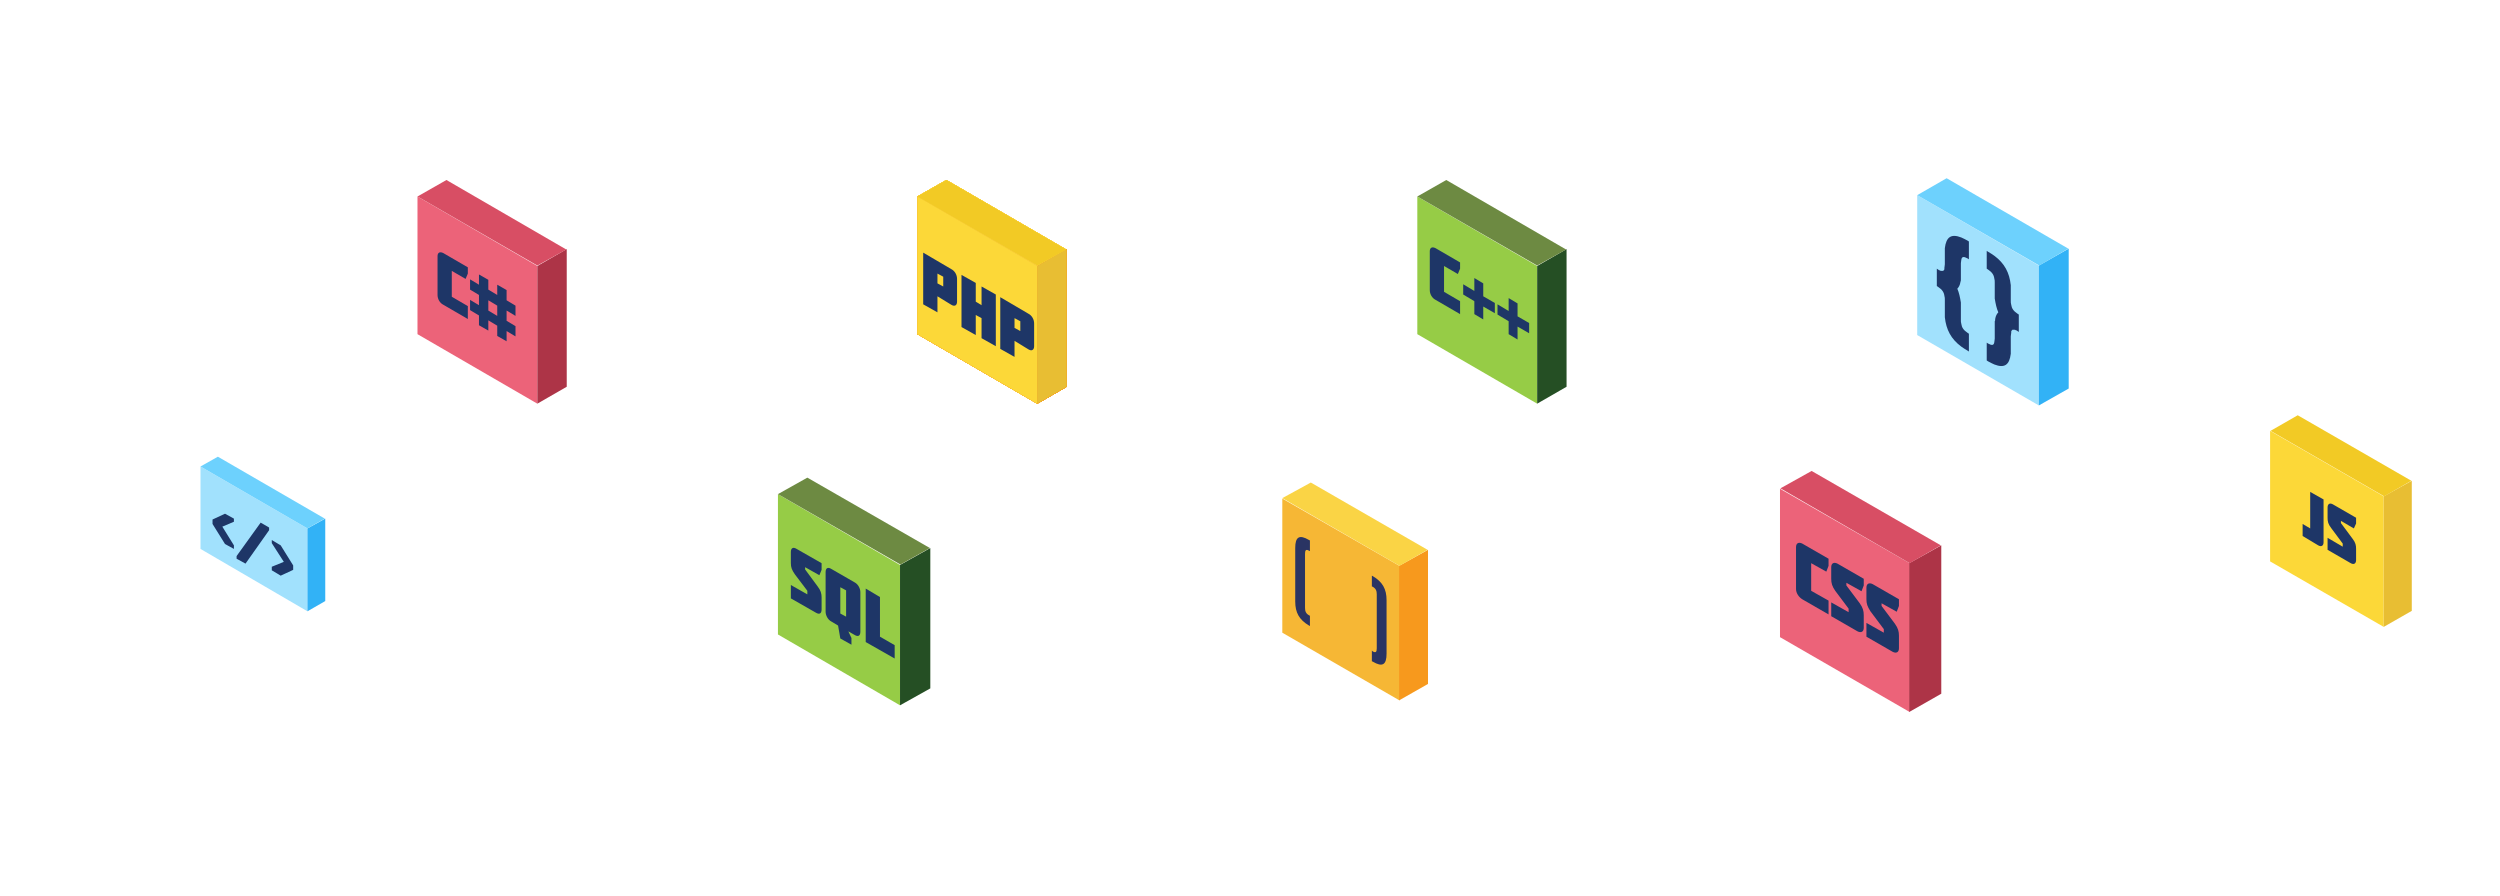 <?xml version="1.0" encoding="UTF-8"?> <!-- Generator: Adobe Illustrator 24.2.3, SVG Export Plug-In . SVG Version: 6.00 Build 0) --> <svg xmlns="http://www.w3.org/2000/svg" xmlns:xlink="http://www.w3.org/1999/xlink" id="Layer_1" x="0px" y="0px" viewBox="0 0 561.1 201.1" style="enable-background:new 0 0 561.1 201.1;" xml:space="preserve"> <style type="text/css"> .st0{fill:#A1E1FD;} .st1{fill:#32B2F6;} .st2{fill:#6DD1FD;} .st3{fill:#1E3667;} .st4{fill:#F6B735;} .st5{fill:#F7991D;} .st6{fill:#FAD445;} .st7{fill:#2A3463;} .st8{fill:#FCD838;} .st9{fill:#E8BE33;} .st10{fill:#F2CA25;} .st11{fill:#EC6379;} .st12{fill:#AD3447;} .st13{fill:#D84E64;} .st14{fill:#96CC46;} .st15{fill:#254F24;} .st16{fill:#6D8A42;} </style> <g> <g> <polygon class="st0" points="457.6,91 430.3,75.2 430.3,43.8 457.6,59.6 "></polygon> <polygon class="st1" points="464.3,87.2 457.6,91 457.6,59.6 464.3,55.8 "></polygon> <polygon class="st2" points="457.7,59.6 430.3,43.8 436.9,40 464.2,55.8 "></polygon> </g> <g> <g> <path class="st3" d="M440,63.3c-0.1,0.7-0.4,1.2-0.7,1.5c0.4,0.9,0.6,1.9,0.8,3.1v3.9c0,0.3,0,0.6,0.1,0.9c0.1,0.8,0.5,1.4,1.4,2 l0.3,0.2v4l-0.3-0.2c-0.5-0.3-1-0.6-1.4-0.9c-2.3-1.7-3.4-3.8-3.7-6.6v-3.9c0-0.3,0-0.6-0.1-0.9c-0.1-0.8-0.5-1.4-1.4-2l-0.3-0.2 v-3.9l0.3,0.2c0.1,0.1,0.3,0.2,0.4,0.2c0.1,0.1,0.3,0.1,0.4,0.1c0.1,0,0.1,0,0.2,0c0.1,0,0.2,0,0.2-0.1c0,0,0.1-0.1,0.1-0.1 c0.1-0.1,0.1-0.1,0.1-0.3c0-0.1,0-0.1,0-0.2c0-0.2,0.1-0.5,0.1-0.8v-3.6c0.3-2.5,1.4-3.3,3.7-2.4c0.4,0.2,0.9,0.4,1.4,0.7 l0.3,0.2v4l-0.3-0.2c-0.9-0.5-1.3-0.4-1.4,0.3c0,0.2-0.1,0.5-0.1,0.8v3.6C440.1,62.9,440.1,63.1,440,63.3z"></path> </g> <g> <path class="st3" d="M447.8,71.6c0.1-0.7,0.4-1.2,0.7-1.5c-0.4-0.9-0.6-1.9-0.8-3.1v-3.6c0-0.3,0-0.6-0.1-0.9 c-0.1-0.8-0.5-1.4-1.4-2l-0.3-0.2v-4l0.3,0.2c0.5,0.3,1,0.6,1.4,0.9c2.3,1.7,3.4,3.8,3.7,6.6v3.5c0,0.3,0,0.6,0.1,0.9 c0.1,0.8,0.5,1.4,1.4,2l0.3,0.2v3.9l-0.3-0.2c-0.1-0.1-0.3-0.2-0.4-0.2c-0.1-0.1-0.3-0.1-0.4-0.1c-0.1,0-0.1,0-0.2,0 c-0.1,0-0.2,0-0.2,0.1c0,0-0.1,0.1-0.1,0.1c-0.1,0.1-0.1,0.1-0.1,0.3c0,0.1,0,0.1,0,0.2c0,0.2-0.1,0.5-0.1,0.8v3.9 c-0.3,2.5-1.4,3.3-3.7,2.4c-0.4-0.2-0.9-0.4-1.4-0.7l-0.3-0.2v-4l0.3,0.2c0.9,0.5,1.3,0.4,1.4-0.3c0-0.2,0.1-0.5,0.1-0.8v-3.9 C447.8,72,447.8,71.8,447.8,71.6z"></path> </g> </g> </g> <g> <g> <polygon class="st0" points="69,137.2 45,123.2 45,104.7 69,118.6 "></polygon> <polygon class="st1" points="73,134.9 69,137.2 69,118.6 73,116.4 "></polygon> <polygon class="st2" points="69,118.6 45,104.7 48.9,102.5 72.9,116.4 "></polygon> </g> <g> <path class="st3" d="M49.9,118.2l2.6,4.2v0.8l-2-1.1l-2.8-4.5v-1l2.8-1.3l2,1.1v0.7L49.9,118.2z"></path> <path class="st3" d="M55.1,126.5l-2-1.1v-0.6l5.4-7.5l1.9,1.1v0.6L55.1,126.5z"></path> <path class="st3" d="M61,121.2l2,1.2l2.8,4.5v1l-2.8,1.3l-2-1.2v-0.8l2.7-1.1l-2.7-4.2V121.2z"></path> </g> </g> <g> <g> <polygon class="st4" points="314.1,157.2 287.8,142 287.8,111.9 314.1,127 "></polygon> <polygon class="st5" points="320.5,153.5 314,157.2 314,127 320.5,123.4 "></polygon> <polygon class="st6" points="314.1,127 287.8,111.8 294.2,108.3 320.4,123.4 "></polygon> </g> <g> <path class="st7" d="M294,140.5l-0.2-0.1c-2.2-1.3-3.1-2.9-3.1-5.4v-12c0-2.5,0.9-3.1,3.1-1.8l0.2,0.1v2.4l-0.2-0.1 c-0.7-0.4-0.9-0.1-0.9,0.7v12.1c0,0.8,0.2,1.3,0.9,1.7l0.2,0.1V140.5z"></path> <path class="st7" d="M308.1,146.2c0.7,0.4,0.9,0.1,0.9-0.7v-12.1c0-0.8-0.2-1.3-0.9-1.7l-0.2-0.1v-2.4l0.2,0.1 c2.2,1.3,3.1,2.9,3.1,5.4v12c0,2.5-0.9,3.1-3.1,1.8l-0.2-0.1v-2.4L308.1,146.2z"></path> </g> </g> <g> <g> <polygon class="st8" points="535,140.7 509.5,126 509.5,96.7 535,111.4 "></polygon> <polygon class="st9" points="541.3,137.1 535,140.7 535,111.4 541.3,107.9 "></polygon> <polygon class="st10" points="535.1,111.4 509.6,96.7 515.7,93.2 541.2,107.9 "></polygon> </g> <g> <path class="st3" d="M516.8,120.3v-2.7l1.7,1v-8.2l3,1.7v9.6c0,0.8-0.5,1.1-1.2,0.7L516.8,120.3z"></path> <path class="st3" d="M522.4,116.2v-2.3c0-0.8,0.5-1.1,1.2-0.7l5.2,3v1.3l-0.5,1.1l-2.9-1.7v0.5l2.6,3.5c0.7,0.9,0.8,1.5,0.8,2.3 v2.5c0,0.8-0.5,1.1-1.2,0.7l-5.2-3v-2.7l3.4,2V122l-2.6-3.5C522.5,117.6,522.4,117,522.4,116.2z"></path> </g> </g> <g> <g> <polygon class="st11" points="120.6,90.6 93.7,75 93.7,44.1 120.6,59.7 "></polygon> <polygon class="st12" points="127.2,86.8 120.6,90.6 120.6,59.7 127.2,55.9 "></polygon> <polygon class="st13" points="120.6,59.6 93.7,44.1 100.2,40.4 127.1,56 "></polygon> </g> <g> <path class="st3" d="M105,60v1.4l-0.5,1.2l-3.1-1.8v5.8l3.6,2.1v2.9l-5.5-3.2c-0.8-0.4-1.3-1.3-1.3-2.2v-8.7 c0-0.8,0.5-1.1,1.3-0.7L105,60z"></path> <path class="st3" d="M107.5,70.8l-2-1.2v-2.3l2,1.2v-2.3l-2-1.2v-2.3l2,1.2v-2.3l2.1,1.2V65l2,1.2v-2.3l2.1,1.2v2.3l2,1.2v2.3 l-2-1.2V72l2,1.2v2.3l-2-1.2v2.3l-2.1-1.2v-2.3l-2-1.2v2.3l-2.1-1.2V70.8z M109.6,69.7l2,1.2v-2.3l-2-1.2V69.7z"></path> </g> </g> <g> <g> <polygon class="st4" points="232.8,90.6 205.9,75 205.9,44.1 232.8,59.7 "></polygon> <polygon class="st5" points="239.4,86.8 232.8,90.6 232.8,59.7 239.4,55.9 "></polygon> <polygon class="st6" points="232.8,59.6 205.9,44.1 212.4,40.4 239.3,56 "></polygon> </g> <g> <polygon class="st4" points="232.8,90.6 205.9,75 205.9,44.1 232.8,59.7 "></polygon> <polygon class="st5" points="239.4,86.8 232.8,90.6 232.8,59.7 239.4,55.9 "></polygon> <polygon class="st6" points="232.8,59.6 205.9,44.1 212.4,40.4 239.3,56 "></polygon> </g> <g> <polygon class="st4" points="232.8,90.6 205.9,75 205.9,44.1 232.8,59.7 "></polygon> <polygon class="st5" points="239.4,86.8 232.8,90.6 232.8,59.7 239.4,55.9 "></polygon> <polygon class="st6" points="232.8,59.6 205.9,44.1 212.4,40.4 239.3,56 "></polygon> </g> <g> <polygon class="st4" points="232.8,90.6 205.9,75 205.9,44.1 232.8,59.7 "></polygon> <polygon class="st5" points="239.4,86.8 232.8,90.6 232.8,59.7 239.4,55.9 "></polygon> <polygon class="st6" points="232.8,59.6 205.9,44.1 212.4,40.4 239.3,56 "></polygon> </g> <g> <polygon class="st4" points="232.8,90.6 205.9,75 205.9,44.1 232.8,59.7 "></polygon> <polygon class="st5" points="239.4,86.8 232.8,90.6 232.8,59.7 239.4,55.9 "></polygon> <polygon class="st6" points="232.8,59.6 205.9,44.1 212.4,40.4 239.3,56 "></polygon> </g> <g> <polygon class="st4" points="232.8,90.6 205.9,75 205.9,44.1 232.8,59.7 "></polygon> <polygon class="st5" points="239.4,86.8 232.8,90.6 232.8,59.7 239.4,55.9 "></polygon> <polygon class="st6" points="232.8,59.6 205.9,44.1 212.4,40.4 239.3,56 "></polygon> </g> <g> <polygon class="st4" points="232.8,90.6 205.9,75 205.9,44.1 232.8,59.7 "></polygon> <polygon class="st5" points="239.4,86.8 232.8,90.6 232.8,59.7 239.4,55.9 "></polygon> <polygon class="st6" points="232.8,59.6 205.9,44.1 212.4,40.4 239.3,56 "></polygon> </g> <g> <polygon class="st4" points="232.8,90.6 205.9,75 205.9,44.1 232.8,59.7 "></polygon> <polygon class="st5" points="239.4,86.8 232.8,90.6 232.8,59.7 239.4,55.9 "></polygon> <polygon class="st6" points="232.8,59.6 205.9,44.1 212.4,40.4 239.3,56 "></polygon> </g> <g> <polygon class="st4" points="232.8,90.6 205.9,75 205.9,44.1 232.8,59.7 "></polygon> <polygon class="st5" points="239.4,86.8 232.8,90.6 232.8,59.7 239.4,55.9 "></polygon> <polygon class="st6" points="232.8,59.6 205.9,44.1 212.4,40.4 239.3,56 "></polygon> </g> <g> <polygon class="st4" points="232.8,90.6 205.9,75 205.9,44.1 232.8,59.7 "></polygon> <polygon class="st5" points="239.4,86.8 232.8,90.6 232.8,59.7 239.4,55.9 "></polygon> <polygon class="st6" points="232.8,59.6 205.9,44.1 212.4,40.4 239.3,56 "></polygon> </g> <g> <polygon class="st4" points="232.8,90.6 205.9,75 205.9,44.1 232.8,59.7 "></polygon> <polygon class="st5" points="239.4,86.8 232.8,90.6 232.8,59.7 239.4,55.9 "></polygon> <polygon class="st6" points="232.8,59.6 205.9,44.1 212.4,40.4 239.3,56 "></polygon> </g> <g> <polygon class="st4" points="232.8,90.6 205.9,75 205.9,44.1 232.8,59.7 "></polygon> <polygon class="st5" points="239.4,86.8 232.8,90.6 232.8,59.7 239.4,55.9 "></polygon> <polygon class="st6" points="232.8,59.6 205.9,44.1 212.4,40.4 239.3,56 "></polygon> </g> <g> <polygon class="st4" points="232.8,90.6 205.9,75 205.9,44.1 232.8,59.7 "></polygon> <polygon class="st5" points="239.4,86.8 232.8,90.6 232.8,59.7 239.4,55.9 "></polygon> <polygon class="st6" points="232.8,59.6 205.9,44.1 212.4,40.4 239.3,56 "></polygon> </g> <g> <polygon class="st4" points="232.8,90.6 205.9,75 205.9,44.1 232.8,59.7 "></polygon> <polygon class="st5" points="239.4,86.8 232.8,90.6 232.8,59.7 239.4,55.9 "></polygon> <polygon class="st6" points="232.8,59.6 205.9,44.1 212.4,40.4 239.3,56 "></polygon> </g> <g> <polygon class="st4" points="232.8,90.6 205.9,75 205.9,44.1 232.8,59.7 "></polygon> <polygon class="st5" points="239.4,86.8 232.8,90.6 232.8,59.7 239.4,55.9 "></polygon> <polygon class="st6" points="232.8,59.6 205.9,44.1 212.4,40.4 239.3,56 "></polygon> </g> <g> <polygon class="st4" points="232.8,90.6 205.9,75 205.9,44.1 232.8,59.7 "></polygon> <polygon class="st5" points="239.4,86.8 232.8,90.6 232.8,59.7 239.4,55.9 "></polygon> <polygon class="st6" points="232.8,59.6 205.9,44.1 212.4,40.4 239.3,56 "></polygon> </g> <g> <polygon class="st4" points="232.8,90.6 205.9,75 205.9,44.1 232.8,59.7 "></polygon> <polygon class="st5" points="239.4,86.8 232.8,90.6 232.8,59.7 239.4,55.9 "></polygon> <polygon class="st6" points="232.8,59.6 205.9,44.1 212.4,40.4 239.3,56 "></polygon> </g> <g> <polygon class="st4" points="232.8,90.6 205.9,75 205.9,44.1 232.8,59.7 "></polygon> <polygon class="st5" points="239.4,86.8 232.8,90.6 232.8,59.7 239.4,55.9 "></polygon> <polygon class="st6" points="232.8,59.6 205.9,44.1 212.4,40.4 239.3,56 "></polygon> </g> <g> <polygon class="st4" points="232.8,90.6 205.9,75 205.9,44.1 232.8,59.7 "></polygon> <polygon class="st5" points="239.4,86.8 232.8,90.6 232.8,59.7 239.4,55.9 "></polygon> <polygon class="st6" points="232.8,59.6 205.9,44.1 212.4,40.4 239.3,56 "></polygon> </g> <g> <polygon class="st4" points="232.8,90.6 205.9,75 205.9,44.1 232.8,59.7 "></polygon> <polygon class="st5" points="239.4,86.8 232.8,90.6 232.8,59.7 239.4,55.9 "></polygon> <polygon class="st6" points="232.8,59.6 205.9,44.1 212.4,40.4 239.3,56 "></polygon> </g> <g> <polygon class="st8" points="232.8,90.6 205.9,75 205.9,44.1 232.8,59.7 "></polygon> <polygon class="st9" points="239.4,86.8 232.8,90.6 232.8,59.7 239.4,55.9 "></polygon> <polygon class="st10" points="232.8,59.6 205.9,44.1 212.4,40.4 239.3,56 "></polygon> </g> <g> <path class="st3" d="M210.4,66.5v3.6l-3.2-1.8V56.7l6.3,3.7c0.8,0.4,1.3,1.3,1.3,2.2v5.1c0,0.8-0.5,1.2-1.3,0.7L210.4,66.5z M210.4,63.6l1.3,0.7v-2.2l-1.3-0.7V63.6z"></path> <path class="st3" d="M220.3,68.5v-4.2l3.2,1.8v11.6l-3.2-1.8v-4.5l-1.3-0.7v4.5l-3.2-1.8V61.7l3.2,1.8v4.2L220.3,68.5z"></path> <path class="st3" d="M227.7,76.5v3.6l-3.2-1.8V66.7l6.3,3.7c0.8,0.4,1.3,1.3,1.3,2.2v5.1c0,0.8-0.5,1.2-1.3,0.7L227.7,76.5z M227.7,73.6l1.3,0.7v-2.2l-1.3-0.7V73.6z"></path> </g> </g> <g> <g> <polygon class="st14" points="345,90.6 318.1,75 318.1,44.1 345,59.7 "></polygon> <polygon class="st15" points="351.6,86.8 345,90.6 345,59.7 351.6,55.9 "></polygon> <polygon class="st16" points="345,59.6 318.1,44.1 324.6,40.4 351.5,56 "></polygon> </g> <g> <path class="st3" d="M327.7,58.9v1.4l-0.5,1.2l-3.1-1.8v5.8l3.6,2.1v2.9l-5.5-3.2c-0.8-0.4-1.3-1.3-1.3-2.2v-8.7 c0-0.8,0.5-1.1,1.3-0.7L327.7,58.9z"></path> <path class="st3" d="M330.9,65.3v-2.9l2,1.2v2.9l2.6,1.5v2.3l-2.6-1.5v2.9l-2-1.2v-2.9l-2.5-1.5v-2.3L330.9,65.3z"></path> <path class="st3" d="M338.6,69.8v-2.9l2,1.2V71l2.6,1.5v2.3l-2.6-1.5v2.9l-2-1.2v-2.9l-2.5-1.5v-2.3L338.6,69.8z"></path> </g> </g> <g> <g> <polygon class="st11" points="428.6,159.8 399.5,143 399.5,109.7 428.6,126.4 "></polygon> <polygon class="st12" points="435.7,155.7 428.5,159.8 428.5,126.4 435.7,122.4 "></polygon> <polygon class="st13" points="428.6,126.4 399.6,109.6 406.6,105.7 435.6,122.4 "></polygon> </g> <g> <path class="st3" d="M410.4,125.4v1.6l-0.5,1.3l-3.4-1.9v6.2l3.9,2.2v3.1l-5.9-3.4c-0.8-0.5-1.4-1.4-1.4-2.3v-9.4 c0-0.9,0.6-1.2,1.4-0.8L410.4,125.4z"></path> <path class="st3" d="M411,129.9v-2.6c0-0.9,0.6-1.2,1.4-0.8l5.9,3.4v1.5l-0.5,1.3l-3.4-1.9v0.6l3,4c0.7,1,0.9,1.7,0.9,2.7v2.8 c0,0.9-0.6,1.2-1.4,0.8l-5.9-3.4v-3.1l3.9,2.2v-0.8l-3-4C411.2,131.6,411,130.9,411,129.9z"></path> <path class="st3" d="M418.9,134.5v-2.6c0-0.9,0.6-1.2,1.4-0.8l5.9,3.4v1.5l-0.5,1.3l-3.4-1.9v0.6l3,4c0.7,1,0.9,1.7,0.9,2.7v2.8 c0,0.9-0.6,1.2-1.4,0.8l-5.9-3.4v-3.1l3.9,2.2v-0.8l-3-4C419.1,136.1,418.9,135.5,418.9,134.5z"></path> </g> </g> <g> <g> <polygon class="st14" points="202,158.3 174.6,142.4 174.6,110.9 202,126.8 "></polygon> <polygon class="st15" points="208.8,154.5 202,158.3 202,126.8 208.8,123 "></polygon> <polygon class="st16" points="202.1,126.7 174.6,110.9 181.2,107.2 208.7,123 "></polygon> </g> <g> <path class="st3" d="M177.5,126.4v-2.5c0-0.9,0.5-1.2,1.3-0.7l5.6,3.2v1.5l-0.5,1.2l-3.2-1.8v0.5l2.8,3.8c0.7,0.9,0.9,1.6,0.9,2.5 v2.7c0,0.9-0.5,1.2-1.3,0.7l-5.6-3.2v-3l3.7,2.1v-0.8l-2.8-3.7C177.7,127.9,177.5,127.3,177.5,126.4z"></path> <path class="st3" d="M190.4,141.7l0.7,1.5v1.5l-2.5-1.4l-0.5-2.9l-1.5-0.9c-0.8-0.4-1.3-1.4-1.3-2.2v-8.9c0-0.9,0.5-1.2,1.3-0.7 l5.2,3c0.8,0.4,1.3,1.4,1.3,2.2v8.9c0,0.9-0.5,1.2-1.3,0.7L190.4,141.7z M188.6,131.8v5.9l1.3,0.7v-5.9L188.6,131.8z"></path> <path class="st3" d="M194.3,132.1l3.2,1.9v8.9l3.3,1.9v3l-6.5-3.7V132.1z"></path> </g> </g> </svg> 